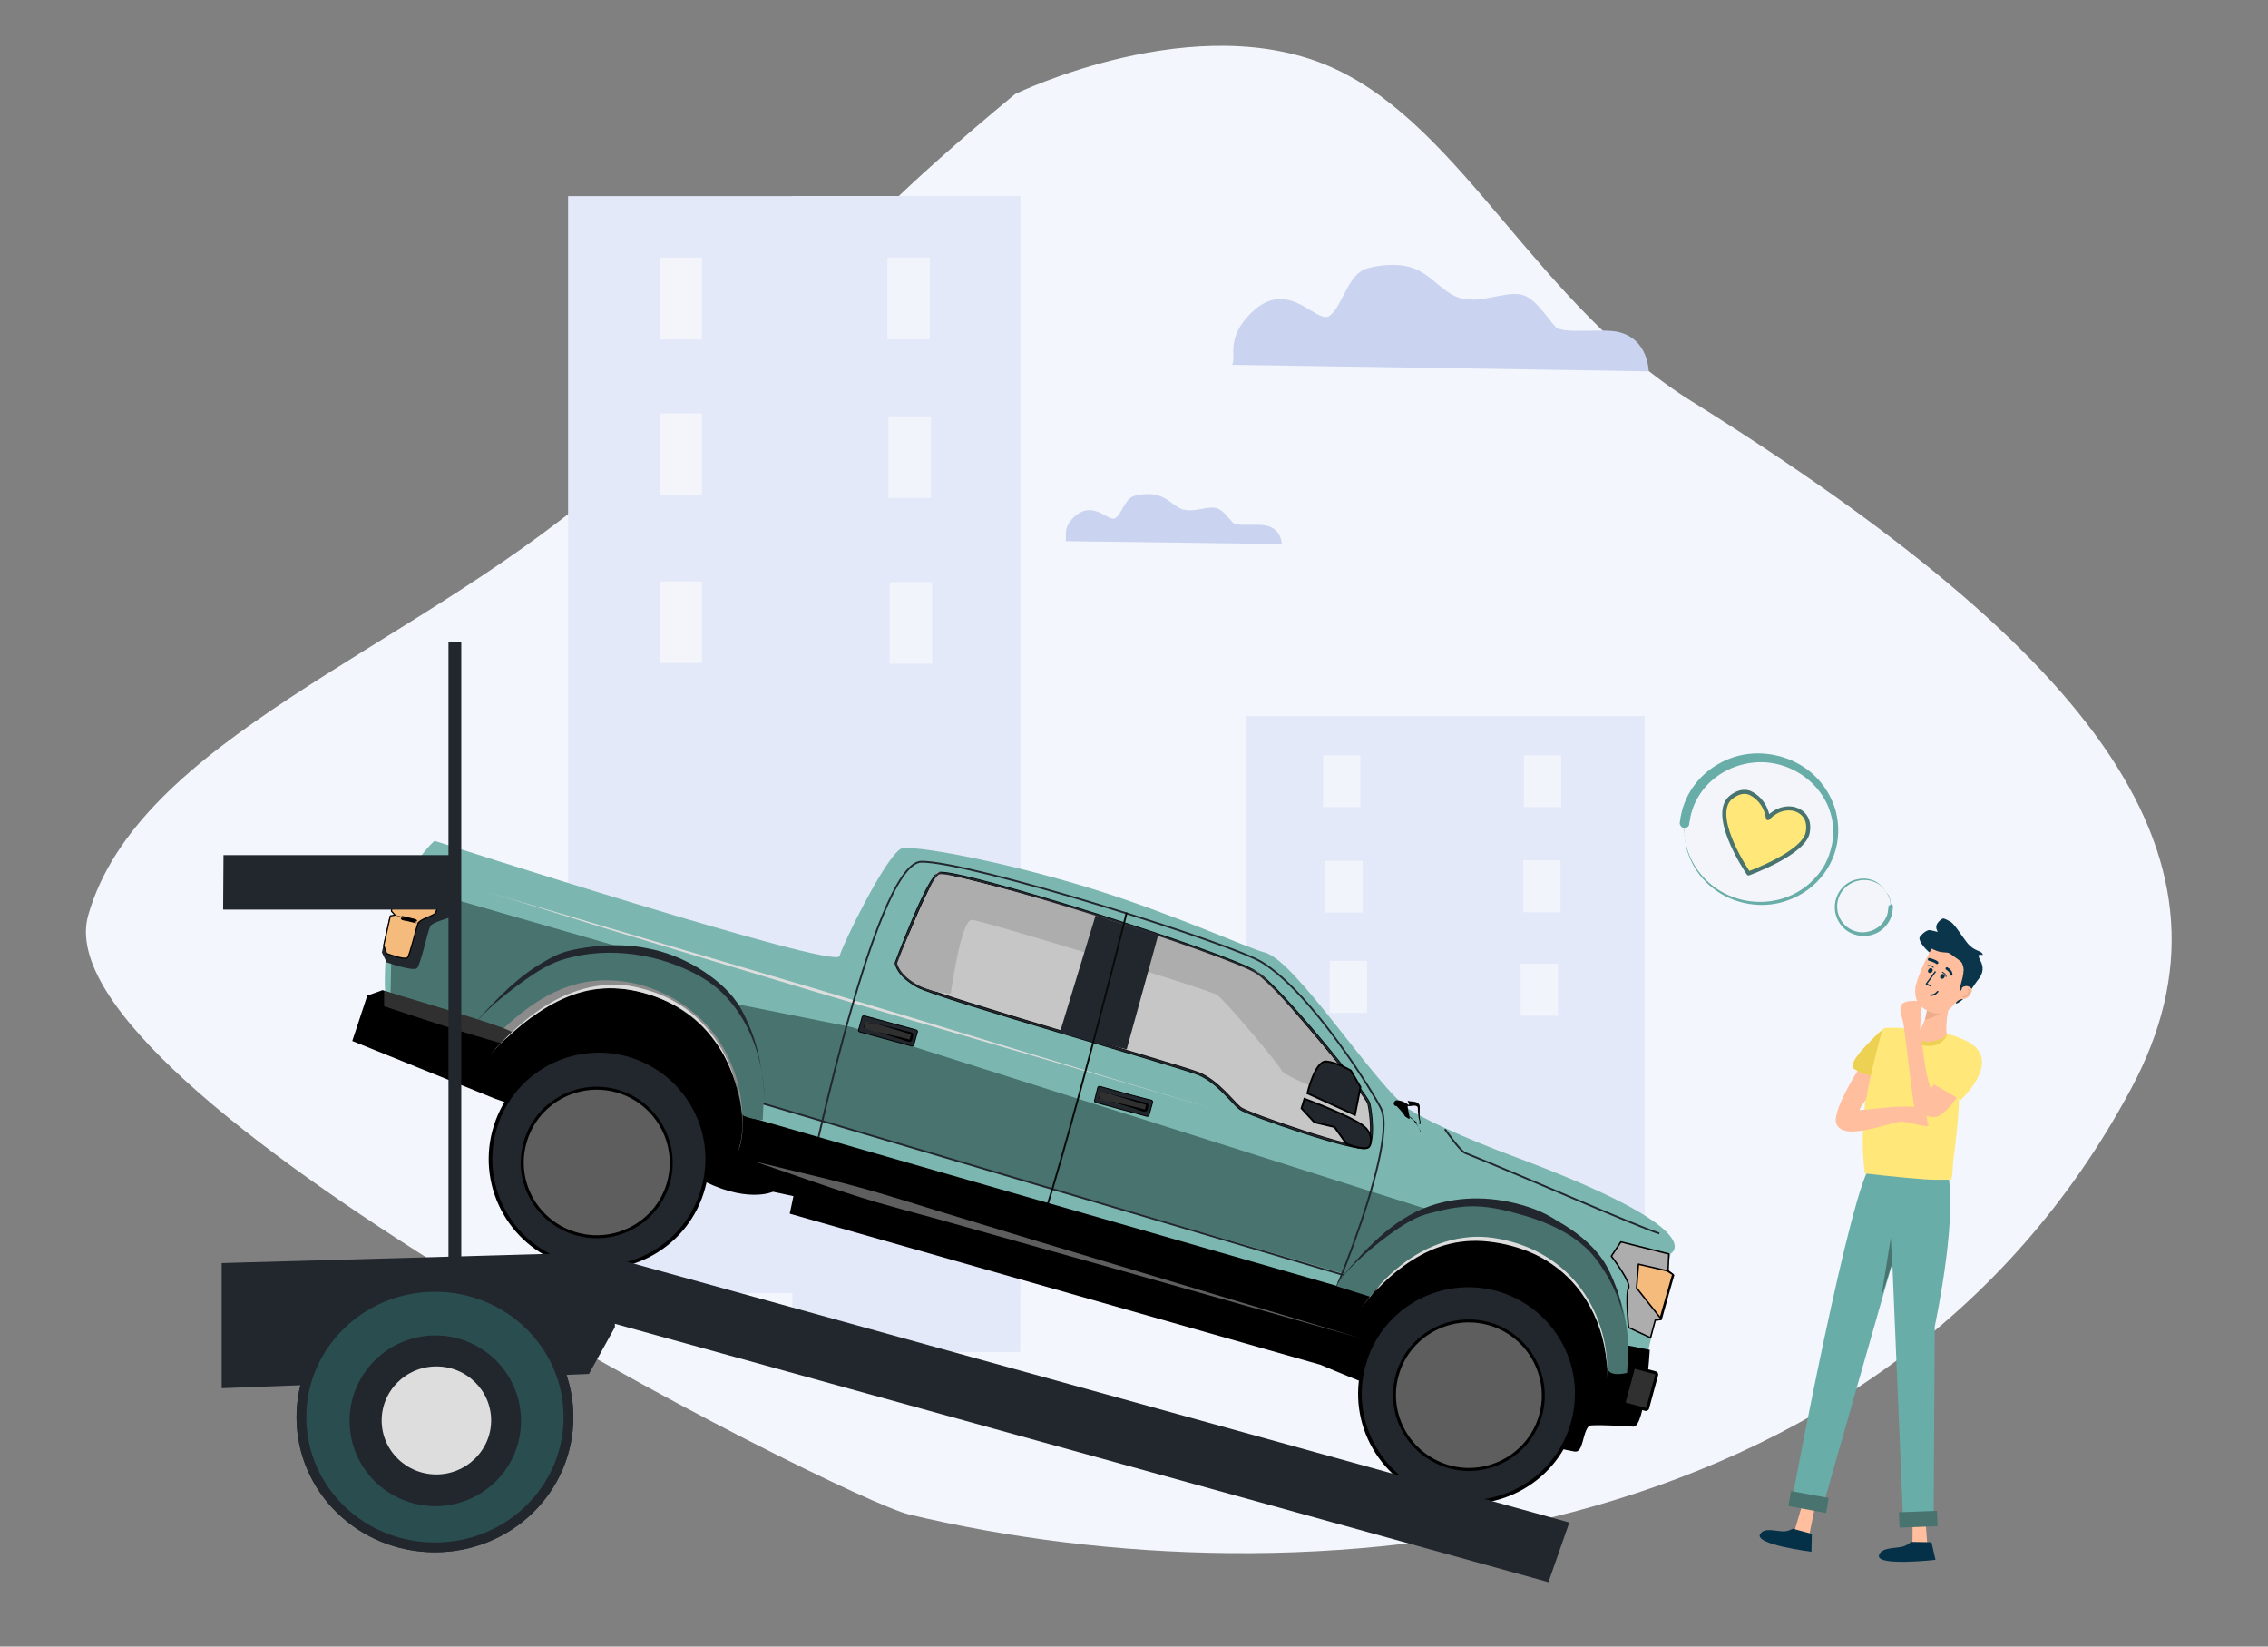 <?xml version="1.0" encoding="UTF-8"?> <svg xmlns="http://www.w3.org/2000/svg" xmlns:xlink="http://www.w3.org/1999/xlink" version="1.1" id="Layer_1" x="0px" y="0px" viewBox="0 0 620 450" style="enable-background:new 0 0 620 450;" xml:space="preserve"><rect x="0" y="0" width="620" height="450" fill="#808080" stroke="none"/> <style type="text/css"> .st0{fill:#F3F6FC;} .st1{fill:#F4F5FB;} .st2{fill:#68ADA8;} .st3{fill:#FFE779;stroke:#48736E;stroke-width:1.111;stroke-linejoin:round;stroke-miterlimit:11.111;} .st4{fill:#E4E9F9;} .st5{fill:#CAD4F0;} .st6{fill:#F2F4FC;} .st7{fill:#7BB7B0;} .st8{fill:#C6C6C6;stroke:#000000;stroke-width:0.818;stroke-linejoin:round;stroke-miterlimit:9.836;} .st9{fill:#ADADAD;} .st10{fill:#48736E;} .st11{fill:#22272E;} .st12{fill:#DDDDDD;} .st13{fill:none;stroke:#22272E;stroke-width:0.5;stroke-miterlimit:10;} .st14{fill:none;stroke:#090A0A;stroke-width:0.5;stroke-miterlimit:10;} .st15{fill:#F5BB7C;stroke:#000000;stroke-width:0.331;stroke-linejoin:round;stroke-miterlimit:9.836;} .st16{stroke:#000000;stroke-width:0.818;stroke-linejoin:round;stroke-miterlimit:9.836;} .st17{fill:#22272E;stroke:#000000;stroke-miterlimit:10;} .st18{fill:#5E5E5E;stroke:#000000;stroke-width:0.818;stroke-linejoin:round;stroke-miterlimit:9.836;} .st19{fill:#5E5E5E;} .st20{fill:#22272E;stroke:#000000;stroke-width:0.25;stroke-miterlimit:10;} .st21{fill:#22272E;stroke:#000000;stroke-width:0.5;stroke-miterlimit:10;} .st22{fill:#303030;} .st23{fill:#8B8B8B;} .st24{fill:#ADADAD;stroke:#000000;stroke-width:0.4;stroke-linejoin:round;stroke-miterlimit:9.836;} .st25{fill:#F5BB7C;stroke:#000000;stroke-width:0.4;stroke-linejoin:round;stroke-miterlimit:9.836;} .st26{fill:#303030;stroke:#000000;stroke-width:0.818;stroke-linejoin:round;stroke-miterlimit:9.836;} .st27{fill:#2A4D50;stroke:#22272E;stroke-width:2.676;stroke-linecap:round;stroke-linejoin:round;stroke-miterlimit:11.111;} .st28{fill:#22272E;stroke:#22272E;stroke-width:2.676;stroke-linecap:round;stroke-linejoin:round;stroke-miterlimit:11.111;} .st29{fill:#DDDDDD;stroke:#22272E;stroke-width:2.676;stroke-linecap:round;stroke-linejoin:round;stroke-miterlimit:11.111;} .st30{fill:#0A354B;} .st31{fill:#FFBE9D;} .st32{fill:#EDAD8D;} .st33{fill:#043148;} .st34{fill:#FFE779;} .st35{fill:#EDD153;} .st36{fill:none;stroke:#043148;stroke-width:0.359;stroke-linejoin:round;stroke-miterlimit:11.111;} .st37{fill:none;stroke:#043148;stroke-width:0.403;stroke-linecap:round;stroke-linejoin:round;stroke-miterlimit:11.111;} .st38{fill:none;stroke:#043148;stroke-width:0.775;stroke-linecap:round;stroke-linejoin:round;stroke-miterlimit:11.111;} .st39{fill:#043148;stroke:#043148;stroke-width:0.403;stroke-linecap:round;stroke-linejoin:round;stroke-miterlimit:11.111;} .st40{fill:none;stroke:#043148;stroke-width:0.715;stroke-linecap:round;stroke-linejoin:round;stroke-miterlimit:11.111;} .st41{fill:none;stroke:#E4AD90;stroke-width:0.359;stroke-linecap:round;stroke-linejoin:round;stroke-miterlimit:11.111;} .st42{fill:none;stroke:#043148;stroke-width:0.244;stroke-linecap:round;stroke-linejoin:round;stroke-miterlimit:11.111;} </style> <g id="Layer-4"> <path class="st0" d="M277.5,25.7c0,0,49.9-24.3,87.4-6.9c35.2,16.3,55.3,64.5,97.6,90.9c111.3,69.6,153.2,125.8,120.2,187.6 c-68.2,127.9-227,142.2-334.2,116.6c-18.5-4.4-238-115.5-224.4-163.7c13.6-47.9,87.1-72,139.1-116.1 C242.9,66.6,210.6,81.2,277.5,25.7z"></path> <g> <path class="st1" d="M460.6,225c1-10.9,11.1-18.9,22.5-17.8c11.4,1.1,19.8,10.8,18.8,21.7c-1,10.9-11.1,18.9-22.5,17.8 C467.9,245.6,459.5,235.9,460.6,225z"></path> <path class="st2" d="M481.1,205.9c-4-0.1-8.1,0.9-11.7,3.1c-4.2,2.5-7.5,6.4-9.1,11c-0.4,1.1-0.7,2.3-0.9,3.4c0,0.2,0,0-0.2,1.4 c-0.1,0.7,0.5,1.4,1.2,1.5c0,0,0,0,0.1,0c0,0,0,0.1,0,0.1c0,0.7,0,1.3,0,2c0,0.2,0.1,0.4,0.1,0.6c-0.1-0.9-0.2-1.8-0.2-2.6 c0,0,0-0.1,0-0.1c0.7,0,1.3-0.4,1.4-1.1c0.1-0.7-0.1-0.4,0.1-0.7c0.1-0.2,0.1-0.4,0.1-0.6c0.1-0.6,0.2-1.2,0.4-1.8 c0.4-1.4,0.9-2.7,1.6-3.9c3.4-6.1,10-9.7,16.9-9.9c9.7-0.2,18.8,6.9,20.1,16.7c0.3,1.9,0.2,3.9-0.2,5.8c-0.4,1.9-1,3.7-1.9,5.4 c-1.1,2-2.6,3.8-4.3,5.3c-8.1,7.1-20.7,6.5-28.3-1.1c-3.1-3.1-5.1-7-5.7-11.3c0.2,1.5,0.4,3,1,4.5c2.4,6.6,8.1,11.5,14.9,13.1 c4.1,1,8.5,0.8,12.4-0.7c7.8-2.8,13.4-10.1,13.6-18.4c0.1-2.1-0.2-4.1-0.7-6.1c-0.7-2.4-1.8-4.6-3.2-6.6 C494.4,209.1,487.8,206.1,481.1,205.9z"></path> </g> <path class="st3" d="M478,238.7c0,0,15.3-5.5,16.2-11.3c0.8-4.8-2.8-6.2-4.2-6.4c-4-0.6-6.7,2.6-6.7,2.6s-0.4-4.6-4.7-6.8 c-2.6-1.3-5.4,0.9-6.1,1.8C468.1,224.3,478,238.7,478,238.7z"></path> <g> <path class="st1" d="M516.9,247.7c0,4.1-3.3,7.5-7.5,7.5c-4.1,0-7.5-3.3-7.5-7.5c0-4.1,3.3-7.5,7.5-7.5 C513.5,240.2,516.9,243.6,516.9,247.7z"></path> <path class="st2" d="M511.4,240.4c-1-0.3-2-0.4-3.1-0.2c-5.5,0.7-8.4,6.8-5.7,11.6c2.2,4,7.5,5.2,11.3,2.7 c1.6-1.1,2.8-2.7,3.3-4.6c0.1-0.4,0,0,0.3-2.1c0-0.3-0.2-0.6-0.6-0.7c0,0,0,0.1,0,0.1c-0.1-0.3-0.1-0.6-0.1-0.9 c-0.1-0.5-0.2-1-0.4-1.4c-0.2-0.4-0.5-0.7-0.8-1.1c0.4,0.6,0.8,1.3,1,2c0.1,0.3,0.2,1,0.2,1.5c-0.3,0.1-0.6,0.2-0.6,0.5 c0,0.5,0.1,0.3,0,0.5c-0.1,0.3-0.1,0.6-0.1,0.9c-0.1,0.4-0.2,0.9-0.4,1.3c-0.9,2.1-2.7,3.6-4.9,4.1c-0.9,0.2-1.9,0.3-2.8,0.1 c-5-0.9-7.4-6.6-4.6-10.9c2.2-3.3,6.8-4.3,10.1-2.2c0.7,0.4,1.2,1,1.7,1.6C514.3,241.9,513,240.8,511.4,240.4z M515.2,243.2 c0.1,0.2,0.2,0.3,0.4,0.5C515.5,243.5,515.4,243.4,515.2,243.2z"></path> </g> <path class="st1" d="M498.2,196.9l7.1,0.6"></path> </g> <g id="Layer-2"> <g> <path class="st4" d="M340.8,195.7h108.8v167.7H340.8V195.7z"></path> <path class="st4" d="M155.3,53.6h123.6v299.8H155.3V53.6z"></path> <path class="st5" d="M291.2,147.9l53.4,0.7l5.8,0.1c0,0,0-4.2-4.4-5.1c-2.4-0.5-7.9,0.3-8.9-0.7c-1.5-1.5-2.9-3.8-4.9-4.1 c-2.5-0.4-5.5,1.2-8.6,0.5c-2.3-0.6-3.9-2.8-6.4-3.7c-2.2-0.9-5.3-0.6-7-0.1c-2.7,0.7-3.4,4.8-5.3,6.1c-1.9,1.3-6.1-5.5-11.6,0 C290.3,144.7,291.9,147,291.2,147.9z"></path> <path class="st5" d="M336.8,99.7l102.7,1.6l11.2,0.2c0,0,0-8.9-8.4-10.8c-4.7-1-15.2,0.7-17.1-1.4c-2.8-3.2-5.7-8-9.4-8.8 c-4.7-0.9-10.6,2.5-16.5,1c-4.5-1.2-7.6-5.9-12.2-7.9c-4.2-1.9-10.1-1.2-13.5-0.2c-5.2,1.6-6.5,10.1-10.1,12.9 c-3.6,2.7-11.7-11.6-22.3,0.1C335.1,92.9,338.1,97.8,336.8,99.7z"></path> <path class="st4" d="M216.6,53.6h62.3v315.9h-62.3V53.6z"></path> <path class="st4" d="M181,69.4h11.6v22.3H181V69.4z"></path> <path class="st1" d="M180.3,70.4h11.6V89v3.8h-11.6V70.4z"></path> <path class="st1" d="M180.3,113h11.6v22.3h-11.6V113z"></path> <path class="st4" d="M180.3,158.9h11.6v22.3h-11.6V158.9z"></path> <path class="st1" d="M180.3,158.9h11.6v22.3h-11.6V158.9z"></path> <path class="st6" d="M243.2,159.1h11.6v22.3h-11.6V159.1z"></path> <path class="st6" d="M242.9,113.8h11.6v22.3h-11.6V113.8z"></path> <path class="st6" d="M242.6,70.4h11.6v22.3h-11.6V70.4z"></path> <path class="st4" d="M389.9,197h54.9v166.4h-54.9V197z"></path> <path class="st4" d="M362.4,205.8h10.2v14.2h-10.2V205.8z"></path> <path class="st6" d="M361.7,206.4h10.2v11.8v2.4h-10.2V206.4z"></path> <path class="st6" d="M416.6,206.4h10.2v14.2h-10.2V206.4z"></path> <path class="st6" d="M362.3,235.3h10.2V247v2.4h-10.2V235.3z"></path> <path class="st6" d="M363.5,262.6h10.2v11.8v2.4h-10.2V262.6z"></path> <path class="st6" d="M416.4,235.1h10.2v11.8v2.4h-10.2V235.1z"></path> <path class="st6" d="M415.7,263.4h10.2v11.8v2.4h-10.2V263.4z"></path> </g> <g id="Layer-7"> <path class="st7" d="M118.8,229.8c0,0-13.9,11.5-13.6,39.3c0.1,9.4,6.7,20.9,16.8,23.2c10,2.3,30.5,14.4,30.5,14.4l59.2,18.3 l7.4,1.9l-3.3,4.4l173.1,47.9l58.9,8.7l1.1-11.5l7.8-33.8c0,0,12-6.1-42.5-26.4c-15.6-5.8-25.6-10.8-28.8-12.9 c-9.2-6.1-31.1-40.9-39.7-43c-4.1-1-24.7-10.4-46.8-17.3c-24.4-7.6-50.3-12.4-52.7-11c-4.4,2.7-15.7,25.8-16.7,29.3 C228.4,265.1,118.8,229.8,118.8,229.8z"></path> <path class="st8" d="M245,263.2c0,0,8.9-24,11.8-24.5c5.5-1.1,78.5,21.8,86.8,27.2c6.3,4.1,30,33.2,30.6,35.7 c0.6,2.5,1.5,10.4-0.5,11.9c-2,1.5-32.7-9-34.7-10.6c-2-1.6-6.2-7.4-11.4-9.5c-5.2-2.1-70.4-20.6-76.5-23.8 C245.3,266.5,245,263.2,245,263.2z"></path> <path class="st9" d="M259.9,271.6c0,0,2.8-20.4,5.8-20.2c3,0.2,64.8,19,67,20.5c2.2,1.5,16.9,18.9,17.6,20.6 c0.7,1.7,14.5,7,18.2,7.8c3.6,0.8,3.2-2.2,3.2-2.2s-25.6-31.7-28.2-32.7c-1.4-0.5-22.4-8.8-44.8-15.7 c-20.6-6.4-42.6-11.4-42.6-11.4l-11.2,25C244.9,263.3,246,270.2,259.9,271.6z"></path> <path class="st10" d="M123.9,245.7l64.3,18.5l7.1,9l37.5,7.5l157.1,49.7l-15.4,10.9l-7.1,6.8l-170.9-49.9l-89.8-23.2l0.3-14.7 L123.9,245.7z"></path> <path class="st11" d="M299.5,250.2l17.1,5.4l-8.6,31.2l-18.3-4.5L299.5,250.2z"></path> <g> <path class="st12" d="M132.3,243.6l200.6,59.7"></path> <path class="st12" d="M132.3,243.5C132.3,243.5,132.3,243.6,132.3,243.5c11,3.3,21.9,6.7,32.8,10.1c19.3,5.9,38.6,11.7,57.9,17.5 c36.6,10.9,73.3,21.4,109.8,32.3c-36.6-10.9-73-22.2-109.6-33.1c-19.3-5.7-38.7-11.4-58-17.1 C154.3,249.9,143.3,246.8,132.3,243.5z"></path> </g> <path class="st13" d="M245,263.2c0,0,8.9-24,11.8-24.5c5.5-1.1,78.5,21.8,86.8,27.2c6.3,4.1,30,33.2,30.6,35.7 c0.6,2.5,1.5,10.4-0.5,11.9c-2,1.5-32.7-9-34.7-10.6c-2-1.6-6.2-7.4-11.4-9.5c-5.2-2.1-70.4-20.6-76.5-23.8 C245.3,266.5,245,263.2,245,263.2z"></path> <path class="st13" d="M219.4,330.7c0,0,19.2-95.1,32.5-95.2c13.3-0.1,84.5,22.2,93.1,27.5c13.9,8.6,31,36.6,32.6,40.1 c4.8,10.8-18,65.2-20.9,66"></path> <path class="st13" d="M203.5,300.1l171.7,50.7"></path> <path class="st13" d="M205.8,315.3L365,362.4"></path> <path class="st13" d="M395,308.6c0,0,4.1,5.9,5.5,6.5c16.7,6.7,45.1,19.3,53.1,22"></path> <path class="st14" d="M308,249.4c0,0-24.1,96.6-29.2,99.3"></path> <path class="st11" d="M111.5,239.2l14.3,4.9c0,0-1.2,5.6-1.7,6c-1.4,1.1-5.8,1.7-6.5,3.1c-0.7,1.4-2.6,10.4-3.6,11.4 c-1,1-8.3-1.6-8.3-1.6l-1.3-2.7l2.1-9.8l1.8-0.2l-1.4-1.5C106.8,248.7,108.2,238,111.5,239.2z"></path> <path class="st15" d="M110.6,241.1l9.8,3.5c0,0-1,4.6-1.4,5c-1,0.9-4.1,1.6-4.7,2.7c-0.5,1.2-2.2,8.6-2.9,9.4 c-0.7,0.8-5.7-1.1-5.7-1.1l-0.8-2.2l1.8-8.1l1.3-0.2L107,249C107,249,108.3,240.2,110.6,241.1z"></path> <path d="M100.4,272.1l4.2-1.5l98.8,34.3L373,353.6l78,15.3c0,0-1.2,21.2-4.5,21c-1.4-0.1-11.6-0.7-12.1-0.2c-1.9,1.9-1.5,7.5-4,7 C405.4,392.1,361,373,361,373l-145.1-41.3l1-4.8l-5.6-1.2c0,0-7.4,3.5-20.8-3.9c-13.3-7.4-55.1-21.5-55.1-21.5l-39.1-15.8 L100.4,272.1z"></path> <path d="M133.5,298.5l47.8,24.1l19.5-2c0,0,10.3-34.3-10.5-47.2c-6.1-3.8-18.4-10.2-33.4-7.8c-7.6,1.2-16.2,10.4-20.3,15.6 C132,287.1,134.8,296,133.5,298.5z"></path> <path class="st16" d="M369.9,356.7c0,0,14.9-25.4,39.1-21.6c35.1,5.5,34.7,36.4,32.2,39.7C436.3,381.2,369.9,356.7,369.9,356.7z"></path> <path class="st17" d="M135.1,309.1c4.2-15.8,20.5-25.1,36.3-20.9c15.8,4.3,25.2,20.5,20.9,36.3c-4.2,15.8-20.5,25.1-36.3,20.9 C140.2,341.1,130.9,324.9,135.1,309.1z"></path> <path class="st17" d="M372.8,373.2c4.2-15.8,20.5-25.1,36.3-20.9c15.8,4.3,25.2,20.5,20.9,36.3c-4.2,15.8-20.5,25.1-36.3,20.9 C377.9,405.2,368.5,389,372.8,373.2z"></path> <path class="st18" d="M143.5,312.4c2.9-10.8,14.1-17.2,24.9-14.3c10.8,2.9,17.3,14.1,14.4,24.9c-2.9,10.8-14.1,17.2-24.9,14.3 C147,334.4,140.5,323.2,143.5,312.4z"></path> <path class="st18" d="M381.9,376c2.9-10.8,14.1-17.2,24.9-14.3c10.8,2.9,17.3,14.1,14.4,24.9c-2.9,10.8-14.1,17.2-24.9,14.3 C385.4,397.9,379,386.8,381.9,376z"></path> <g> <path class="st19" d="M206.2,317.4c11,3.7,22.1,7.8,33.2,11.1c5.2,1.5,10.4,2.9,15.6,4.3c9.5,2.7,19,5.3,28.5,8 c29.4,8.2,58.7,16.5,88,24.8c-29.2-8.8-58.4-17.5-87.6-26.3c-9.4-2.9-18.9-5.7-28.3-8.6c-5.1-1.6-10.3-3.2-15.4-4.7 C229,322.7,217.5,320.2,206.2,317.4z"></path> </g> <path class="st20" d="M235.7,277.9c0.1-0.2,0.3-0.3,0.5-0.3l14.3,3.9c0.2,0.1,0.4,0.3,0.3,0.5l-1,3.6c-0.1,0.2-0.3,0.3-0.5,0.3 L235,282c-0.2-0.1-0.4-0.3-0.3-0.5L235.7,277.9z"></path> <path class="st20" d="M300.1,297.2c0.1-0.2,0.3-0.3,0.5-0.3c0,0,2.6,0.7,6.2,1.7c3.5,1,8,2.1,8,2.1c0.2,0.1,0.3,0.3,0.3,0.5 l-1,3.6c-0.1,0.2-0.3,0.3-0.5,0.3l-14.1-3.8c-0.2-0.1-0.3-0.3-0.3-0.5L300.1,297.2z"></path> <g> <path d="M385.8,301c-0.2,0-0.4,0-0.7-0.1c-0.1,0-0.3-0.1-0.3-0.1c1.1,2.7,0,0-3-0.1c-0.4,0-0.7,0.4-0.8,0.8 c0,0.5,0.3,0.8,0.8,0.8c3.2,3.3,1.4,2.3,3.2,3.4c0.4,0.2,0.4-0.1,0.3-0.5c0.1,0.2,0.3,0.3,1,0.9c-0.1-0.3-0.4-0.6-1-1 c-0.1-0.8-0.5-2.1-0.5-2.8c0-0.1,0.2,0,0.3,0c0.1,0,0.3,0,0.4,0c0.5-0.1,1.5-0.3,1.9,0.1c0.3,0.2,0.2,0.8,0.2,1.1 c0.1,0.6,0.1,1.3,0.2,1.9c0.1,0.5,0.5,1.6,0.2,1.7c0,0,0.1,0.1,0.1,0.1c0.6,0.1,0-1.2,0-1.9c0-0.6,0-1.2,0-1.9 c0-0.7,0.2-1.5-0.5-1.9C387.2,301.1,386.5,301.1,385.8,301z M388.1,307.1c-0.5-0.1-1.1-0.6-1.7-1.1c0.1,0.3,0.7,1.2,1.4,2.1 c-0.6-1.2-1.5-1.9,0.3-0.9C388.1,307.3,388.1,307.2,388.1,307.1z M387.8,308.2c0.2,0.3,0.4,0.5,0.4,0.9c0,0,0,0.1,0.1,0.1 c0,0,0.1,0,0.1-0.1C387.9,308.5,388,308.6,387.8,308.2z"></path> </g> <path class="st21" d="M356.6,300.3l-0.8,2.6l3.5,3.8l5.5,1.3l3.3,4.6c0,0,3.8,1.6,5.7,1.1c1.1-0.3,1.1-2.5,0.8-3.3 c-0.2-0.7-0.7-2.2-3.4-3.7C365.9,303.7,356.6,300.3,356.6,300.3z"></path> <path class="st21" d="M357.4,298.8c0,0,2.1-9,5.2-8.7c3.1,0.3,6.7,2.5,6.7,2.5l2.6,4.5l-1.5,7.6L357.4,298.8z"></path> <g> <path class="st22" d="M236.4,279.4c0.1-0.2,0.3-0.3,0.5-0.3l12.2,3.3c0.2,0.1,0.3,0.3,0.3,0.5l-0.3,1.3c-0.1,0.2-0.3,0.3-0.5,0.3 l-12.2-3.3c-0.2-0.1-0.3-0.3-0.3-0.5L236.4,279.4z"></path> <path d="M249.1,282.1c-0.5-0.2-1.1-0.2-1.6-0.4c-0.5-0.1-1-0.2-1.5-0.4c-2-0.5-4.1-0.9-6.1-1.5c-0.2-0.1-0.7-0.1-0.8-0.1 c0.3,0.1,0.5,0.1,0.8,0.2c2,0.6,4,1.2,6,1.8c0.5,0.2,1,0.3,1.5,0.5c0.5,0.1,1,0.3,1.5,0.5c0.1,0,0.1,0,0.1,0.1 c-0.1,0.4-0.2,0.8-0.3,1.2c0,0.1-0.1,0.1-0.1,0.1c-0.5-0.1-1-0.3-1.5-0.4c-1.2-0.3-1.8-0.4-3-0.7c-2-0.5-4.1-0.9-6.1-1.5 c-0.5-0.1-1.1-0.3-1.6-0.4c0,0,0,0,0,0c0.5,0.2,1,0.3,1.6,0.4c0.5,0.1,1,0.3,1.5,0.4c2,0.6,4,1.3,6,1.9c0.5,0.1,1,0.3,1.5,0.5 c0.5,0.1,2,1,2.4-0.1C249.4,283.7,250.1,282.4,249.1,282.1z M236.3,281.1c-0.2-0.1,0.1-1.7,0.1-1.7c0,0-0.2,0.8-0.3,1.2 C236,280.9,236.1,281,236.3,281.1z M239.1,279.8c-0.2-0.1-0.5-0.1-0.7-0.2c-0.5-0.1-0.2,0-1.9-0.2 C238.9,279.8,238.8,279.7,239.1,279.8z"></path> </g> <g> <path class="st22" d="M300.6,298.7c0.1-0.2,0.3-0.3,0.5-0.3l12.2,3.3c0.2,0.1,0.3,0.3,0.3,0.5l-0.3,1.3c-0.1,0.2-0.3,0.3-0.5,0.3 l-12.2-3.3c-0.2-0.1-0.3-0.3-0.3-0.5L300.6,298.7z"></path> <path d="M313.4,301.4c-0.5-0.2-1.1-0.2-1.6-0.4c-0.5-0.1-1-0.2-1.5-0.4c-2-0.5-4.1-0.9-6.1-1.5c-0.3-0.1-0.8-0.1-0.9-0.2 c0.3,0.1,0.6,0.2,0.9,0.3c2.5,0.7,5,1.5,7.5,2.3c0.5,0.1,1,0.3,1.5,0.4c0,0,0.1,0,0.1,0.1c-0.1,0.4-0.2,0.8-0.3,1.2c0,0,0,0,0,0 c0,0-0.1,0-0.1,0c-0.5-0.1-1-0.3-1.5-0.4c-1.3-0.3-1.7-0.4-3-0.7c-2-0.5-4.1-0.9-6.1-1.5c-0.5-0.1-1.1-0.3-1.6-0.4c0,0,0,0,0,0 c0.5,0.2,1,0.3,1.6,0.4c0.5,0.1,1,0.3,1.5,0.5c2,0.6,4,1.2,6,1.8c0.5,0.2,1,0.3,1.5,0.5c0.5,0.1,2,1,2.4-0.1 C313.7,303,314.3,301.6,313.4,301.4z M300.6,300.4c-0.2-0.1,0-1.6,0.1-1.7c0,0.1-0.2,0.8-0.3,1.2 C300.2,300.1,300.4,300.3,300.6,300.4z M303.2,299c-0.2-0.1-0.4-0.1-0.6-0.2c-0.5-0.1-0.2,0-1.9-0.2C303,299,302.9,299,303.2,299 z"></path> </g> <path class="st10" d="M129.7,279.8l8.5,3.8c0,0,1.3-1.6,3.5-3.8c5.4-5.3,16.7-13.7,30.4-10c31.6,8.5,29.8,34.4,31,35 c2.3,1.2,5.4,1.3,5.4,1.3s0.3-6.1,0.3-6.2c0,0,0.8-21.4-15.5-32.8c-7.2-5-20-7.6-27.5-7.6C147.8,259.3,132,277.4,129.7,279.8z"></path> <g> <path class="st11" d="M177.1,259.2c-4.8-1-9.7-1.1-14.9-0.5c-2.5,0.3-5.2,0.7-7.6,1.4c-2.9,0.9-5.6,2.5-8.1,4.1 c-6.7,4.3-12.2,10.4-17.5,16.3c0,0-0.1,0.1,0,0.1c0,0,0.1,0,0.1,0c3.8-4.7,8.7-8.6,13.5-12.1c3.9-2.8,7.8-5.4,12.5-6.6 c10.3-2.8,21.7-1.6,31.5,2.6c4,1.7,7.9,3.9,11,7c5.9,5.9,9.3,13.6,10.7,21.8c-0.7-4.5-1.7-9-3.6-13.2c-0.9-2.1-1.9-4.2-3.2-6.1 c-2.7-3.9-6.5-6.9-10.5-9.4C186.5,261.9,181.9,260.1,177.1,259.2z M208.3,293.3c0.4,2.9,0.8,5.9,0.7,8.9 C209.1,299.2,208.8,296.2,208.3,293.3z"></path> </g> <path class="st10" d="M365.4,351.5l9.2,2.9c0,0,13.7-19,33.8-15.5c30,5.2,30.6,32.7,31,35c0.5,2.6,5.4,1.3,5.4,1.3 s0.3-6.1,0.3-6.2c0,0,0.8-21.4-15.5-32.8c-7.2-5-20-7.2-27.5-7.6c-15.1-0.8-24.9,9.5-31.9,16.3 C366.6,348.6,365.4,351.5,365.4,351.5z"></path> <g> <path class="st11" d="M417.6,329.8c-8.6-2.8-18-3.2-26.7-0.2c-10.5,3.6-18.3,12.5-25.3,20.8c0,0,0,0.1,0,0.1c0,0,0.1,0,0.1,0 c3.5-4.5,7.9-8.3,12.4-11.8c2.8-2.1,5.7-4.2,8.8-5.7c2-1,4.2-1.5,6.3-2c2-0.5,3.9-0.9,5.9-1.1c5.2-0.7,10.4,0.3,15.4,1.7 c6.5,1.7,13.1,4.3,18.2,8.7c2.3,1.9,4.1,4.3,5.7,6.8c2.7,4.2,4.6,8.8,5.6,13.6c-0.6-3-1.1-6-2.2-8.9c-1-2.7-2.2-5.4-3.8-7.7 c-3.1-4.4-7.6-7.8-12.2-10.4C423.2,332,420.5,330.7,417.6,329.8z M444.1,360.5c0.4,1.8,0.6,3.6,0.7,5.4 C444.7,364.1,444.5,362.3,444.1,360.5z M444.9,365.9c0.2,3.1,0.5,6.2,0.2,9.3C445.3,372.1,445.2,369,444.9,365.9z"></path> </g> <g> <path class="st23" d="M174.9,269.1c-5.4-1.4-11.1-1.6-16.4-0.4c-8.4,2-15.5,7.2-21.6,13.1c-0.5,0.5-0.5,1.2,0,1.7 c0.5,0.5,1.2,0.5,1.7,0.1c5.3-5.1,11.5-9.9,18.5-12.1c10.4-3.3,22.4-0.8,31.1,5.7c3.4,2.5,6.2,5.7,8.5,9.2 c4.3,6.4,6.5,14.5,6.2,22.2c-0.1,1.7-0.3,3.5-0.9,5.2c0-0.1,0.2-0.2,0.2-0.3c0.6-1.9,0.8-4,0.8-6c0.2-7.8-1.8-15.8-6-22.4 C192.2,277.3,183.9,271.5,174.9,269.1z M202,313.7c-0.2,0.6-0.4,1.3-0.9,1.5c0.5-0.2,0.7-0.7,0.9-1.2 C202,313.9,202,313.8,202,313.7z"></path> </g> <path class="st24" d="M443.1,339.4l13.1,3.3l-0.2,4.6l1.5,1.2l-1.5,5.2l-1.9,6.9l-1.6,0.2l-1.3,4.8l-6-2.8c0,0-0.9-9.4,0-10.8 c0.8-1.5-4.7-8.7-4.7-8.7L443.1,339.4z"></path> <path class="st25" d="M457.3,348.3l-1.6-1l-7.8-1.8l-0.5,6.5l6.5,8.2L457.3,348.3z"></path> <g> <path class="st9" d="M107.6,250l8.4,2.6"></path> <path d="M113.3,251.1c-0.4-0.1-1-0.2-1.3-0.3c-0.7-0.2-2.9-0.7-2.2-0.4c2,0.9,0,0-2.2-0.4c0,0,0,0,0,0c2.9,0.9,2.5,0.8,2.9,0.9 c-0.4-0.1-0.8-0.2-0.9,0c-0.2,0.7,1.3,0.7,2,0.9c0.7,0.2,2.8,0.7,2.2,0.4c-2-0.9,2.2,0.4,2.2,0.4s-1.6-0.5-2.9-0.9 c0.3,0.1,0.8,0.2,0.9,0C114.1,251.4,113.8,251.3,113.3,251.1z"></path> </g> <path class="st22" d="M105,270.8l0,4.2c0,0,19.3,6.5,28.5,9.1c1.6,0.4,3.4,1.1,3.6,0.8c1.2-1.2,2.4-2.3,2.7-2.6 c0.1-0.1,0.3-0.1,0.2-0.2c-0.7-0.6-4.2-1.8-7.8-3C122.7,276,105,270.8,105,270.8z"></path> <g> <path class="st12" d="M174.4,269.9c-3.3-0.8-6.6-1-9.9-0.6c-9.1,1-17,5.9-23.6,11.9c-2.4,2.2-4.8,4.5-6.8,7 c2.5-3,5.5-5.6,8.5-8.1c6-4.8,13-8.9,20.7-9.8c4.2-0.5,8.3-0.1,12.4,1c4.4,1.2,8.8,3.1,12.5,5.8c7.6,5.6,12.3,14.4,14,23.7 c-1.8-11.2-7.9-21.6-18-27.2C181.2,271.9,177.8,270.7,174.4,269.9z"></path> </g> <g> <path class="st12" d="M411.8,339c-3.3-0.8-6.7-1.2-10.1-0.9c-9.4,0.8-17.5,5.7-23.9,12.4c-0.7,0.7-1.3,1.7-1.9,2.5 c1.1-1.2,2.3-2.4,3.5-3.5c5.5-5,12.3-9.1,19.8-10.1c4.1-0.6,8.3-0.2,12.4,0.7c4.4,1,8.8,2.7,12.5,5.3 c10.1,6.8,15.7,19.2,15.2,31.3c0.2-3.8-0.1-7.6-1-11.3C435,351.9,425.3,342.2,411.8,339z M375.8,352.9c-1.4,1.5-2.7,3.1-3.8,4.8 C373.1,356,374.5,354.5,375.8,352.9z"></path> </g> <path class="st26" d="M446.5,374c0.1-0.2,0.3-0.3,0.5-0.3l5.6,1.5c0.2,0.1,0.3,0.3,0.3,0.5l-2.5,9.2c-0.1,0.2-0.3,0.3-0.5,0.3 l-5.6-1.5c-0.2-0.1-0.3-0.3-0.3-0.5L446.5,374z"></path> </g> <path class="st11" d="M60.5,345.2l99-2.8l8.4,6.6l0.2,13.7l-7.1,12.8l-100.4,3.9V345.2z"></path> <g> <path class="st27" d="M155.4,387.3c0-19.7-16.3-35.6-36.5-35.6c-20.1,0-36.5,15.9-36.5,35.6c0,19.7,16.3,35.6,36.5,35.6 C139.1,422.9,155.4,407,155.4,387.3z"></path> <path class="st28" d="M140.7,385.9c0-12.2-9.9-22-22.1-22s-22.1,9.9-22.1,22c0,12.2,9.9,22,22.1,22S140.7,398,140.7,385.9z"></path> <path class="st29" d="M134.5,386.1c0-8.9-7.3-16.1-16.3-16.1c-9,0-16.3,7.2-16.3,16.1c0,8.9,7.3,16.1,16.3,16.1 C127.2,402.2,134.5,395,134.5,386.1z"></path> <path class="st27" d="M155.4,387.3c0-19.7-16.3-35.6-36.5-35.6c-20.1,0-36.5,15.9-36.5,35.6c0,19.7,16.3,35.6,36.5,35.6 C139.1,422.9,155.4,407,155.4,387.3z"></path> <path class="st28" d="M141.1,388.3c0-12.2-9.9-22-22.1-22c-12.2,0-22.1,9.9-22.1,22c0,12.2,9.9,22,22.1,22 C131.2,410.3,141.1,400.5,141.1,388.3z"></path> <path class="st29" d="M135.6,388.2c0-8.9-7.3-16.1-16.3-16.1c-9,0-16.3,7.2-16.3,16.1c0,8.9,7.3,16.1,16.3,16.1 C128.2,404.3,135.6,397.1,135.6,388.2z"></path> </g> <path class="st11" d="M125.1,233.7l-64,0L61,248.6h64.3L125.1,233.7z"></path> <path class="st11" d="M126.1,175.4h-3.5V345h3.5V175.4z"></path> <path class="st11" d="M429,416.1l-274.7-76l-5.7,16.3l274.7,76L429,416.1z"></path> </g> <g id="Layer-5"> <path class="st30" d="M530.8,251.2c0.4-0.3,0.6-0.3,2.4,0.7c1.1,0.6,3.3,4.2,4.5,5.7c2.1,2.6,3.8,2,4.3,3.2c0.3,0.7-2.1-1-0.6,1.8 s-0.3,4.7-1,5.6c-0.6,0.8-1.9,2.9-3.2,4.3c-1,1.1-1.9,1.6-2.4,1.8c-0.5,0.2,0.8-10.5,1.1-10.7c0.8-0.5-4.6-0.9-7.3-2.5 c-2.3-1.4-3.9-3.7-3.9-4.7c0-0.5,1.8-2.3,2.8-2.2c1.4,0.2,2.2,0.6,2.2,0.4C529.7,254.5,528.3,252.9,530.8,251.2z"></path> <path class="st31" d="M494.2,406l-3.6,12.3l4,1.2l2.5-12.3L494.2,406z"></path> <path class="st31" d="M522.9,410l-0.1,12.8l4.1,0l-0.9-12.5L522.9,410z"></path> <path class="st2" d="M511.6,318.4c0,0,15.6-11.1,20.1-0.4c4.5,10.6-2.8,44.5-2.8,44.5l-0.3,51.7l-8.4,0.2l-2.9-69.2l-18.7,65.5 l-8.6-1.3C489.9,409.3,506.3,322.6,511.6,318.4z"></path> <path class="st31" d="M533.3,273.3c0,0-1.9,6.1-1,9.9c0.2,1-3.3,4.7-4.9,5c-1.6,0.3-4.5-3.3-4.5-3.3s4.9-7.1,3.7-10.3 C524.9,269.8,533.3,273.3,533.3,273.3z"></path> <path class="st32" d="M526.3,278.5c0-0.1,0.5-2.4,0.5-2.4s1,0.6,1.7,0.7c1.1,0.2,2.4,0,2.9-0.2 C531.8,276.4,526.2,279.2,526.3,278.5z"></path> <path class="st31" d="M528.8,258c0,0-3.5,5.6-5,11c-0.8,2.9,0.4,5.3,1.3,6.1c0.1,0.1,1.6,1.1,2.4,1.4c1.3,0.5,2.8,0.6,3.7,0.3 c1.8-0.5,2.9-2.4,3.9-3.2c1.2-1.1,2.5,0.1,3.5-1.9c0.5-0.9,1-1-0.4-2.3c-0.5-0.4,0.3-0.9,0.5-1.6c0.2-0.9-0.3-1.8-0.3-2 C538.4,263.4,528.8,258,528.8,258z"></path> <path class="st33" d="M490.1,417.8l5.2,1.4l-0.1,4.9c0,0-16-2-14-4.9c1.2-1.7,3.8-0.8,5.9-0.7C488.6,418.7,490.1,417.8,490.1,417.8 z"></path> <path class="st33" d="M522.4,421.4l5.6,0.1l1.1,4.8c0,0-16.8,1.9-15.4-1.4c0.8-1.9,3.7-1.7,5.9-2.1 C521.2,422.6,522.4,421.4,522.4,421.4z"></path> <path class="st10" d="M489.6,407.5l10.3,1.9l-0.7,4.1l-10.3-1.9L489.6,407.5z"></path> <path class="st10" d="M519.1,413.3l10.4-0.4l0.2,4.2l-10.4,0.4L519.1,413.3z"></path> <path class="st34" d="M532.3,282.7c0,0,3.4,0.3,4,1.8c0.8,2-1.2,5.7-0.8,10.4c0.5,6.6-0.9,17.3-1.5,22.1c-0.3,2.2-0.1,5.5-0.9,5.4 c-1.3,0-4.8,0.1-7-0.1c-6.9-0.5-16.3-1.6-16.3-1.6s-0.6-3.9-0.6-9.2c0.1-6.7,1.3-15.8,1.3-17.2c0-0.7-3.7-1.9-3.4-2.9 c0.9-4.2,7.4-10.2,8-10.4c0.7-0.2,6.1-0.3,8.4,0.7c1.9,0.8,0.5,3.4,2.4,3.7C529.2,285.9,532.3,282.7,532.3,282.7z"></path> <path class="st35" d="M532.3,282.7c0,0-1.2,4-6.6,3c-5.4-1-3.8-4-3.8-4s2.6,3.6,5.9,3C529,284.5,531.2,284.1,532.3,282.7z"></path> <path class="st31" d="M524.4,273.6c0,0-4.9-0.6-4.9,1.9c0,2.5,0.5,1.6,1,5.3c0.9,6.7,2.2,18.4,2.8,21.7c0.2,1.2,4.5,3.6,6.6,2.5 c3.5-1.9,5.6-6.3,5.9-6c0.8,1-2.1-3.9-4.7-4.7c-1.1-0.3-3.3,3.3-3.3,3.3s-0.9-2.5-1.5-6.1c-0.4-3-0.9-6.2-1.3-9.6 c-0.2-1.5,0.1-2.4,0-4.2c0-0.8,0.3-2,0.2-2.6C525.1,274,524.5,273.8,524.4,273.6z"></path> <path class="st36" d="M529.1,265.5l-2.5,3.4l1.3,0.6"></path> <path class="st34" d="M527.9,295.9l8.1,4.7c0,0,14.1-12.9-1.6-17.3c-2.5-0.7-2,4.1-2.9,4.8c-2.3,1.5-3,1.4-2.5,4.4 C529.7,295.8,527.9,295.9,527.9,295.9z"></path> <path class="st10" d="M517.2,345.4l-0.3-7.2l-2.6,16.3L517.2,345.4z"></path> <path class="st31" d="M507.9,292.5c0,0-7.2,11.3-5.9,14.6c1.8,4.7,12.6,0.3,17.1-0.5c2.3-0.4,9.1,2.3,8,0.6c-0.5-0.7,0-3.9-2.2-4.4 c-4.3-1-12.1,0.3-16.4,0.6c-1.2,0.1,5.9-8,5-8.5C510.8,293.5,507.9,292.5,507.9,292.5z"></path> <path class="st34" d="M510,301.3c0,0,5.3-3,6-7.8c0.8-5.2-3-10.4-2.4-9.1c0.6,1.3-0.6,2.8-1.5,6.4C510.9,295.7,510,301.3,510,301.3 z"></path> <path class="st35" d="M511.4,293.9c0,0,2.8-12,3.3-12.5c0.5-0.5-10.5,9-7.9,10.7C509.5,293.8,511.4,293.9,511.4,293.9z"></path> <path class="st30" d="M530,256.8c-1.7-0.2-2.6,2.1-2.6,2.1s1.8,1.1,3.3,1.3c1.2,0.2,1.7,0,3,0.5c2,0.8,4.7,2.4,4,1.4 C536.3,260.3,532.5,257.1,530,256.8z"></path> <path class="st30" d="M533.6,259.3c0,0,3.2,3.3,3.2,5.8c-0.1,2.8-1.7,5.8-0.8,5.6c0.5-0.1-0.2-1,1.4-1.2c0.6-0.1,1.5,0.5,1.6,0.5 c0.1,0,0.7-5.9,0.7-5.9L533.6,259.3z"></path> <path class="st37" d="M527.8,272c0,0,1.2,0,1.9-1"></path> <path class="st38" d="M527.4,262.2c0,0,1.6,0.4,2.1,0.9"></path> <path class="st39" d="M530.6,266.8c0.1-0.3,0.4-0.5,0.6-0.4c0.2,0,0.3,0.3,0.2,0.5c-0.1,0.3-0.4,0.5-0.6,0.4 C530.6,267.3,530.5,267.1,530.6,266.8z"></path> <path class="st40" d="M532.2,264.7c0,0,0.7,0.4,1,0.9c0.1,0.2,0.2,0.5,0.2,0.7"></path> <path class="st39" d="M527.3,265.2c0.1-0.3,0.4-0.5,0.6-0.4c0.2,0,0.3,0.3,0.2,0.5c-0.1,0.3-0.4,0.5-0.6,0.4 C527.2,265.7,527.2,265.4,527.3,265.2z"></path> <path class="st41" d="M538,270.4c0,0,0.4,0.1,0.4,0.4c0,0.6-1,1.8-1.7,1.6"></path> <path class="st42" d="M531,265.7c0,0,1,0.5,1,1.2"></path> <path class="st42" d="M527,263.9c0,0,1.1-0.1,1.5,0.5"></path> </g> </svg> 